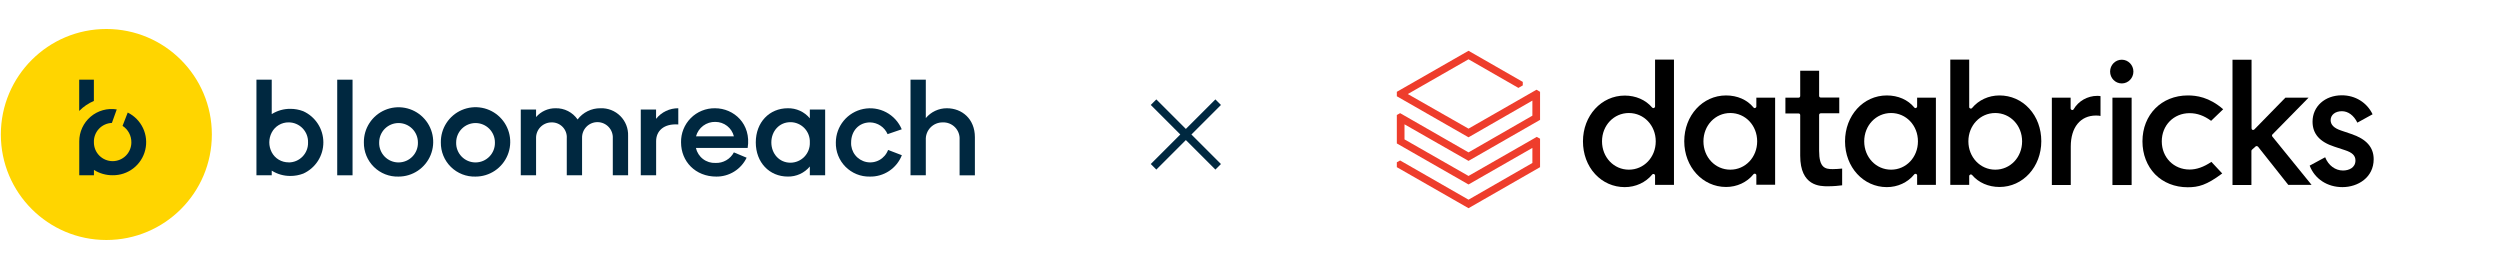 <svg xmlns="http://www.w3.org/2000/svg" width="474" height="51" viewBox="0 0 474 51" fill="none"><path d="M66.843 15.109V33.236H63.937V15.109H66.843Z" fill="#002840"></path><path d="M119.087 25.745V33.236H116.187V26.229C116.209 25.837 116.15 25.444 116.016 25.074C115.881 24.704 115.674 24.366 115.405 24.079C115.136 23.791 114.812 23.561 114.453 23.403C114.093 23.244 113.705 23.16 113.311 23.155C112.918 23.15 112.528 23.225 112.164 23.374C111.801 23.524 111.471 23.746 111.195 24.026C110.92 24.307 110.704 24.64 110.56 25.006C110.417 25.372 110.348 25.764 110.36 26.157V33.236H107.46V26.229C107.49 25.833 107.435 25.436 107.3 25.062C107.165 24.689 106.952 24.349 106.677 24.064C106.401 23.778 106.068 23.554 105.699 23.407C105.331 23.259 104.935 23.191 104.538 23.207C104.146 23.21 103.759 23.293 103.399 23.449C103.039 23.605 102.715 23.831 102.444 24.115C102.174 24.399 101.963 24.735 101.825 25.102C101.686 25.469 101.623 25.86 101.639 26.251V33.236H98.739V20.769H101.639V22.194C102.097 21.661 102.668 21.235 103.309 20.946C103.951 20.657 104.648 20.514 105.351 20.524C106.166 20.506 106.973 20.69 107.699 21.061C108.425 21.433 109.047 21.979 109.509 22.651C110.015 21.982 110.671 21.441 111.424 21.072C112.177 20.703 113.006 20.515 113.844 20.524C114.538 20.496 115.231 20.612 115.878 20.864C116.525 21.116 117.113 21.5 117.606 21.99C118.098 22.48 118.484 23.066 118.739 23.713C118.993 24.359 119.112 25.051 119.087 25.745Z" fill="#002840"></path><path d="M128.604 20.524V23.597C125.821 23.402 124.402 24.855 124.402 26.764V33.236H121.491V20.769H124.391V22.534C124.895 21.901 125.536 21.392 126.266 21.044C126.996 20.695 127.795 20.518 128.604 20.524Z" fill="#002840"></path><path d="M141.756 28.044H131.943C132.129 28.88 132.603 29.625 133.283 30.146C133.963 30.667 134.805 30.932 135.661 30.893C136.372 30.921 137.075 30.747 137.692 30.393C138.308 30.038 138.812 29.517 139.145 28.89L141.561 29.902C141.041 30.984 140.223 31.895 139.204 32.529C138.185 33.163 137.006 33.493 135.806 33.481C131.843 33.481 129.127 30.604 129.127 27.003C129.108 26.15 129.262 25.302 129.578 24.511C129.895 23.719 130.368 22.999 130.969 22.394C131.57 21.789 132.287 21.312 133.077 20.991C133.867 20.669 134.714 20.511 135.567 20.524C139.145 20.524 142.479 23.497 141.756 28.044ZM131.966 25.845H139.145C138.949 25.064 138.498 24.371 137.862 23.875C137.227 23.38 136.444 23.112 135.639 23.112C134.809 23.089 133.995 23.346 133.328 23.841C132.662 24.337 132.182 25.043 131.966 25.845Z" fill="#002840"></path><path d="M156.449 20.769V33.236H153.544V31.567C153.035 32.179 152.396 32.668 151.672 32.999C150.948 33.329 150.159 33.492 149.364 33.476C145.885 33.476 143.297 30.815 143.297 26.997C143.297 23.179 145.885 20.524 149.364 20.524C150.159 20.508 150.948 20.671 151.672 21.001C152.396 21.332 153.035 21.821 153.544 22.433V20.764L156.449 20.769ZM153.544 27.003C153.564 26.507 153.484 26.012 153.309 25.548C153.133 25.084 152.866 24.66 152.523 24.302C152.18 23.943 151.769 23.658 151.313 23.462C150.857 23.266 150.366 23.164 149.87 23.163C147.744 23.163 146.247 24.877 146.247 27.003C146.247 29.129 147.744 30.849 149.87 30.849C150.367 30.846 150.857 30.744 151.313 30.547C151.769 30.351 152.181 30.065 152.523 29.706C152.866 29.347 153.133 28.922 153.309 28.458C153.484 27.994 153.564 27.499 153.544 27.003Z" fill="#002840"></path><path d="M158.475 27.003C158.481 25.504 159.005 24.053 159.959 22.896C160.912 21.739 162.236 20.948 163.706 20.655C165.176 20.362 166.702 20.587 168.026 21.29C169.35 21.994 170.389 23.133 170.969 24.515L168.287 25.433C168.005 24.785 167.544 24.23 166.957 23.836C166.37 23.441 165.682 23.223 164.975 23.207C162.799 23.207 161.374 24.877 161.374 27.003C161.334 27.866 161.603 28.715 162.133 29.396C162.664 30.078 163.421 30.547 164.267 30.719C165.114 30.891 165.994 30.755 166.748 30.334C167.503 29.914 168.082 29.238 168.381 28.428L170.992 29.429C170.514 30.647 169.674 31.689 168.585 32.414C167.496 33.138 166.211 33.511 164.903 33.481C164.05 33.497 163.203 33.34 162.412 33.02C161.622 32.699 160.905 32.222 160.304 31.616C159.703 31.011 159.231 30.29 158.917 29.497C158.602 28.704 158.452 27.855 158.475 27.003Z" fill="#002840"></path><path d="M184.839 26.012V33.247H181.939V26.468C181.966 26.039 181.903 25.61 181.753 25.206C181.603 24.803 181.37 24.436 181.07 24.129C180.769 23.822 180.407 23.581 180.008 23.422C179.608 23.263 179.18 23.19 178.75 23.207C178.315 23.2 177.883 23.282 177.481 23.448C177.08 23.615 176.716 23.863 176.415 24.176C176.113 24.49 175.879 24.862 175.727 25.27C175.576 25.677 175.51 26.112 175.533 26.546V33.236H172.634V15.109H175.533V22.389C176.02 21.803 176.63 21.333 177.32 21.011C178.01 20.688 178.762 20.522 179.524 20.524C182.401 20.524 184.839 22.556 184.839 26.012Z" fill="#002840"></path><path d="M51.52 21.638V15.109H48.621V33.236H51.52V32.351C52.583 33.021 53.816 33.371 55.071 33.359C55.907 33.362 56.735 33.209 57.515 32.908C58.649 32.389 59.61 31.555 60.283 30.505C60.956 29.455 61.312 28.233 61.309 26.985C61.306 25.738 60.944 24.518 60.267 23.471C59.589 22.424 58.624 21.594 57.487 21.081C56.712 20.785 55.889 20.634 55.06 20.636C53.808 20.621 52.579 20.969 51.52 21.638ZM54.732 30.782C54.072 30.791 53.424 30.617 52.857 30.28C52.29 29.944 51.828 29.456 51.52 28.873C51.217 28.294 51.059 27.651 51.059 26.997C51.059 26.344 51.217 25.7 51.52 25.122C51.826 24.536 52.288 24.047 52.855 23.708C53.422 23.369 54.071 23.194 54.732 23.201C55.224 23.203 55.711 23.303 56.164 23.495C56.618 23.688 57.028 23.97 57.37 24.324C57.712 24.678 57.98 25.096 58.158 25.556C58.336 26.015 58.42 26.505 58.405 26.997C58.421 27.49 58.337 27.981 58.16 28.441C57.983 28.9 57.715 29.32 57.372 29.674C57.029 30.029 56.619 30.311 56.166 30.504C55.712 30.697 55.225 30.797 54.732 30.799V30.782Z" fill="#002840"></path><path d="M68.991 27.003C68.972 25.699 69.342 24.419 70.052 23.326C70.763 22.232 71.783 21.375 72.982 20.863C74.181 20.351 75.506 20.207 76.787 20.45C78.068 20.693 79.248 21.311 80.177 22.227C81.106 23.142 81.741 24.313 82.003 25.591C82.264 26.868 82.14 28.195 81.645 29.401C81.15 30.608 80.308 31.64 79.225 32.367C78.142 33.093 76.868 33.481 75.564 33.481C74.701 33.508 73.843 33.359 73.04 33.044C72.236 32.729 71.505 32.254 70.891 31.649C70.276 31.043 69.791 30.319 69.465 29.52C69.138 28.722 68.977 27.865 68.991 27.003ZM75.564 30.799C76.056 30.797 76.543 30.697 76.997 30.505C77.45 30.312 77.86 30.03 78.202 29.676C78.544 29.323 78.812 28.904 78.99 28.444C79.168 27.985 79.252 27.495 79.237 27.003C79.237 26.52 79.142 26.043 78.957 25.597C78.773 25.151 78.502 24.747 78.161 24.405C77.82 24.064 77.415 23.794 76.97 23.609C76.524 23.424 76.046 23.329 75.564 23.329C75.082 23.329 74.604 23.424 74.158 23.609C73.713 23.794 73.308 24.064 72.966 24.405C72.625 24.747 72.355 25.151 72.17 25.597C71.986 26.043 71.891 26.52 71.891 27.003C71.873 27.496 71.956 27.987 72.133 28.447C72.31 28.907 72.578 29.327 72.92 29.681C73.263 30.036 73.674 30.317 74.128 30.509C74.582 30.701 75.071 30.8 75.564 30.799Z" fill="#002840"></path><path d="M83.584 27.003C83.564 25.698 83.933 24.416 84.644 23.321C85.354 22.226 86.375 21.367 87.575 20.854C88.775 20.341 90.101 20.196 91.383 20.439C92.666 20.681 93.847 21.299 94.778 22.215C95.708 23.131 96.344 24.303 96.606 25.582C96.868 26.861 96.744 28.189 96.249 29.396C95.754 30.604 94.911 31.638 93.828 32.365C92.744 33.093 91.468 33.481 90.162 33.481C89.3 33.508 88.441 33.359 87.637 33.044C86.834 32.729 86.103 32.255 85.488 31.649C84.873 31.043 84.387 30.32 84.06 29.521C83.733 28.722 83.571 27.866 83.584 27.003ZM90.162 30.799C90.655 30.797 91.142 30.697 91.595 30.505C92.048 30.312 92.458 30.03 92.801 29.676C93.143 29.323 93.411 28.904 93.589 28.444C93.767 27.985 93.851 27.495 93.836 27.003C93.836 26.52 93.741 26.043 93.556 25.597C93.371 25.151 93.101 24.747 92.76 24.405C92.419 24.064 92.014 23.794 91.568 23.609C91.123 23.424 90.645 23.329 90.162 23.329C89.68 23.329 89.202 23.424 88.757 23.609C88.311 23.794 87.906 24.064 87.565 24.405C87.224 24.747 86.953 25.151 86.769 25.597C86.584 26.043 86.489 26.52 86.489 27.003C86.472 27.496 86.554 27.987 86.731 28.447C86.908 28.907 87.176 29.327 87.519 29.681C87.862 30.036 88.273 30.317 88.727 30.509C89.181 30.701 89.669 30.8 90.162 30.799Z" fill="#002840"></path><path d="M20.164 45.503C31.211 45.503 40.167 36.547 40.167 25.5C40.167 14.453 31.211 5.497 20.164 5.497C9.117 5.497 0.161 14.453 0.161 25.5C0.161 36.547 9.117 45.503 20.164 45.503Z" fill="#FFD500"></path><path d="M24.216 21.343L23.236 23.864C23.757 24.203 24.184 24.669 24.476 25.218C24.768 25.767 24.916 26.381 24.906 27.003C24.906 27.945 24.532 28.848 23.866 29.514C23.2 30.18 22.297 30.554 21.355 30.554C20.413 30.554 19.51 30.18 18.844 29.514C18.178 28.848 17.804 27.945 17.804 27.003C17.783 26.536 17.855 26.069 18.016 25.63C18.176 25.19 18.422 24.787 18.739 24.444C19.057 24.1 19.439 23.823 19.864 23.628C20.289 23.433 20.748 23.324 21.216 23.307L22.134 20.747C21.257 20.604 20.359 20.654 19.503 20.893C18.647 21.132 17.853 21.554 17.176 22.131C16.5 22.708 15.957 23.425 15.586 24.233C15.215 25.04 15.024 25.919 15.027 26.808V33.236H17.81V32.212C18.871 32.885 20.104 33.237 21.36 33.225C22.784 33.245 24.171 32.779 25.295 31.905C26.418 31.031 27.211 29.801 27.542 28.416C27.873 27.032 27.723 25.576 27.116 24.288C26.509 23.001 25.483 21.958 24.204 21.331L24.216 21.343Z" fill="#002840"></path><path d="M15.016 21.037C15.81 20.227 16.755 19.582 17.799 19.139V15.109H15.016V21.037Z" fill="#002840"></path><mask id="mask0_47_316" style="mask-type:alpha" maskUnits="userSpaceOnUse" x="212" y="13" width="25" height="25"><rect x="212.839" y="13.5" width="24" height="24" fill="#D9D9D9"></rect></mask><g mask="url(#mask0_47_316)"><path d="M219.239 32.154L218.185 31.1L223.785 25.5L218.185 19.9L219.239 18.846L224.839 24.446L230.439 18.846L231.493 19.9L225.893 25.5L231.493 31.1L230.439 32.154L224.839 26.554L219.239 32.154Z" fill="#002840"></path></g><g clip-path="url(#clip0_47_316)"><path d="M290.54 21.931L278.43 28.89L265.463 21.455L264.839 21.799V27.196L278.43 34.975L290.54 28.043V30.901L278.43 37.859L265.463 30.424L264.839 30.768V31.694L278.43 39.473L291.995 31.694V26.297L291.372 25.953L278.43 33.361L266.294 26.429V23.572L278.43 30.504L291.995 22.725V17.407L291.32 17.01L278.43 24.392L266.918 17.83L278.43 11.242L287.89 16.666L288.721 16.189V15.528L278.43 9.628L264.839 17.407V18.253L278.43 26.032L290.54 19.073V21.931Z" fill="#EE3D2C"></path><path d="M317.385 35.054V11.295H313.799V20.185C313.799 20.317 313.721 20.423 313.591 20.476C313.461 20.529 313.331 20.476 313.253 20.396C312.032 18.941 310.135 18.121 308.056 18.121C303.612 18.121 300.13 21.931 300.13 26.799C300.13 29.181 300.935 31.377 302.416 32.991C303.898 34.605 305.899 35.478 308.056 35.478C310.109 35.478 312.006 34.605 313.253 33.097C313.331 32.991 313.487 32.964 313.591 32.991C313.721 33.044 313.799 33.15 313.799 33.282V35.054H317.385ZM308.835 32.17C305.977 32.17 303.742 29.816 303.742 26.799C303.742 23.783 305.977 21.428 308.835 21.428C311.694 21.428 313.929 23.783 313.929 26.799C313.929 29.816 311.694 32.17 308.835 32.17Z" fill="black"></path><path d="M336.563 35.054V18.518H333.003V20.185C333.003 20.317 332.925 20.423 332.795 20.476C332.665 20.529 332.535 20.476 332.457 20.37C331.262 18.915 329.391 18.095 327.26 18.095C322.816 18.095 319.334 21.904 319.334 26.773C319.334 31.641 322.816 35.451 327.26 35.451C329.313 35.451 331.21 34.578 332.457 33.044C332.535 32.938 332.691 32.911 332.795 32.938C332.925 32.991 333.003 33.097 333.003 33.229V35.028H336.563V35.054ZM328.066 32.17C325.207 32.17 322.972 29.816 322.972 26.799C322.972 23.783 325.207 21.428 328.066 21.428C330.924 21.428 333.159 23.783 333.159 26.799C333.159 29.816 330.924 32.17 328.066 32.17Z" fill="black"></path><path d="M367.046 35.054V18.518H363.486V20.185C363.486 20.317 363.408 20.423 363.278 20.476C363.148 20.529 363.018 20.476 362.94 20.37C361.745 18.915 359.874 18.095 357.743 18.095C353.273 18.095 349.817 21.904 349.817 26.799C349.817 31.694 353.299 35.478 357.743 35.478C359.796 35.478 361.693 34.605 362.94 33.07C363.018 32.964 363.174 32.938 363.278 32.964C363.408 33.017 363.486 33.123 363.486 33.255V35.054H367.046ZM358.549 32.17C355.69 32.17 353.455 29.816 353.455 26.799C353.455 23.783 355.69 21.428 358.549 21.428C361.407 21.428 363.642 23.783 363.642 26.799C363.642 29.816 361.407 32.17 358.549 32.17Z" fill="black"></path><path d="M373.569 33.097C373.595 33.097 373.647 33.07 373.673 33.07C373.751 33.07 373.855 33.123 373.907 33.176C375.128 34.631 377.025 35.451 379.104 35.451C383.548 35.451 387.03 31.641 387.03 26.773C387.03 24.392 386.225 22.196 384.743 20.582C383.262 18.968 381.261 18.095 379.104 18.095C377.051 18.095 375.154 18.968 373.907 20.476C373.829 20.582 373.699 20.608 373.569 20.582C373.439 20.529 373.361 20.423 373.361 20.291V11.295H369.775V35.054H373.361V33.388C373.361 33.255 373.439 33.15 373.569 33.097ZM373.205 26.799C373.205 23.783 375.44 21.428 378.299 21.428C381.157 21.428 383.392 23.783 383.392 26.799C383.392 29.816 381.157 32.17 378.299 32.17C375.44 32.17 373.205 29.789 373.205 26.799Z" fill="black"></path><path d="M397.399 21.905C397.737 21.905 398.049 21.931 398.257 21.984V18.227C398.127 18.2 397.893 18.174 397.659 18.174C395.788 18.174 394.073 19.153 393.163 20.714C393.085 20.846 392.956 20.899 392.826 20.846C392.696 20.82 392.592 20.688 392.592 20.555V18.518H389.031V35.081H392.618V27.778C392.618 24.154 394.437 21.905 397.399 21.905Z" fill="black"></path><path d="M404.156 18.518H400.518V35.081H404.156V18.518Z" fill="black"></path><path d="M402.285 11.321C401.063 11.321 400.076 12.326 400.076 13.57C400.076 14.814 401.063 15.819 402.285 15.819C403.506 15.819 404.493 14.814 404.493 13.57C404.493 12.326 403.506 11.321 402.285 11.321Z" fill="black"></path><path d="M414.81 18.095C409.821 18.095 406.209 21.746 406.209 26.799C406.209 29.26 407.066 31.456 408.599 33.044C410.159 34.631 412.342 35.504 414.784 35.504C416.811 35.504 418.371 35.107 421.333 32.885L419.28 30.689C417.825 31.668 416.474 32.144 415.148 32.144C412.134 32.144 409.873 29.842 409.873 26.799C409.873 23.757 412.134 21.455 415.148 21.455C416.578 21.455 417.903 21.931 419.228 22.91L421.515 20.714C418.838 18.386 416.422 18.095 414.81 18.095Z" fill="black"></path><path d="M427.648 27.778C427.7 27.725 427.778 27.699 427.856 27.699H427.882C427.96 27.699 428.038 27.752 428.116 27.805L433.859 35.054H438.277L430.844 25.9C430.741 25.767 430.741 25.582 430.87 25.476L437.705 18.518H433.313L427.414 24.55C427.336 24.63 427.206 24.656 427.076 24.63C426.972 24.577 426.894 24.471 426.894 24.339V11.321H423.282V35.081H426.868V28.625C426.868 28.546 426.894 28.44 426.972 28.387L427.648 27.778Z" fill="black"></path><path d="M444.124 35.478C447.06 35.478 450.049 33.652 450.049 30.186C450.049 27.911 448.646 26.35 445.787 25.397L443.838 24.736C442.513 24.286 441.889 23.651 441.889 22.778C441.889 21.772 442.773 21.084 444.02 21.084C445.215 21.084 446.281 21.878 446.956 23.254L449.841 21.666C448.776 19.444 446.567 18.068 444.02 18.068C440.798 18.068 438.459 20.185 438.459 23.069C438.459 25.371 439.81 26.905 442.591 27.805L444.592 28.466C445.995 28.916 446.593 29.498 446.593 30.424C446.593 31.827 445.319 32.329 444.228 32.329C442.773 32.329 441.473 31.377 440.849 29.816L437.913 31.403C438.874 33.917 441.239 35.478 444.124 35.478Z" fill="black"></path><path d="M346.543 35.319C347.686 35.319 348.699 35.213 349.271 35.134V31.959C348.803 32.012 347.972 32.065 347.478 32.065C346.023 32.065 344.905 31.8 344.905 28.599V21.799C344.905 21.613 345.035 21.481 345.217 21.481H348.725V18.491H345.217C345.035 18.491 344.905 18.359 344.905 18.174V13.411H341.319V18.2C341.319 18.386 341.189 18.518 341.007 18.518H338.513V21.508H341.007C341.189 21.508 341.319 21.64 341.319 21.825V29.525C341.319 35.319 345.113 35.319 346.543 35.319Z" fill="black"></path></g><defs><clipPath id="clip0_47_316"><rect width="209" height="51" fill="white" transform="translate(264.839 0)"></rect></clipPath></defs></svg>